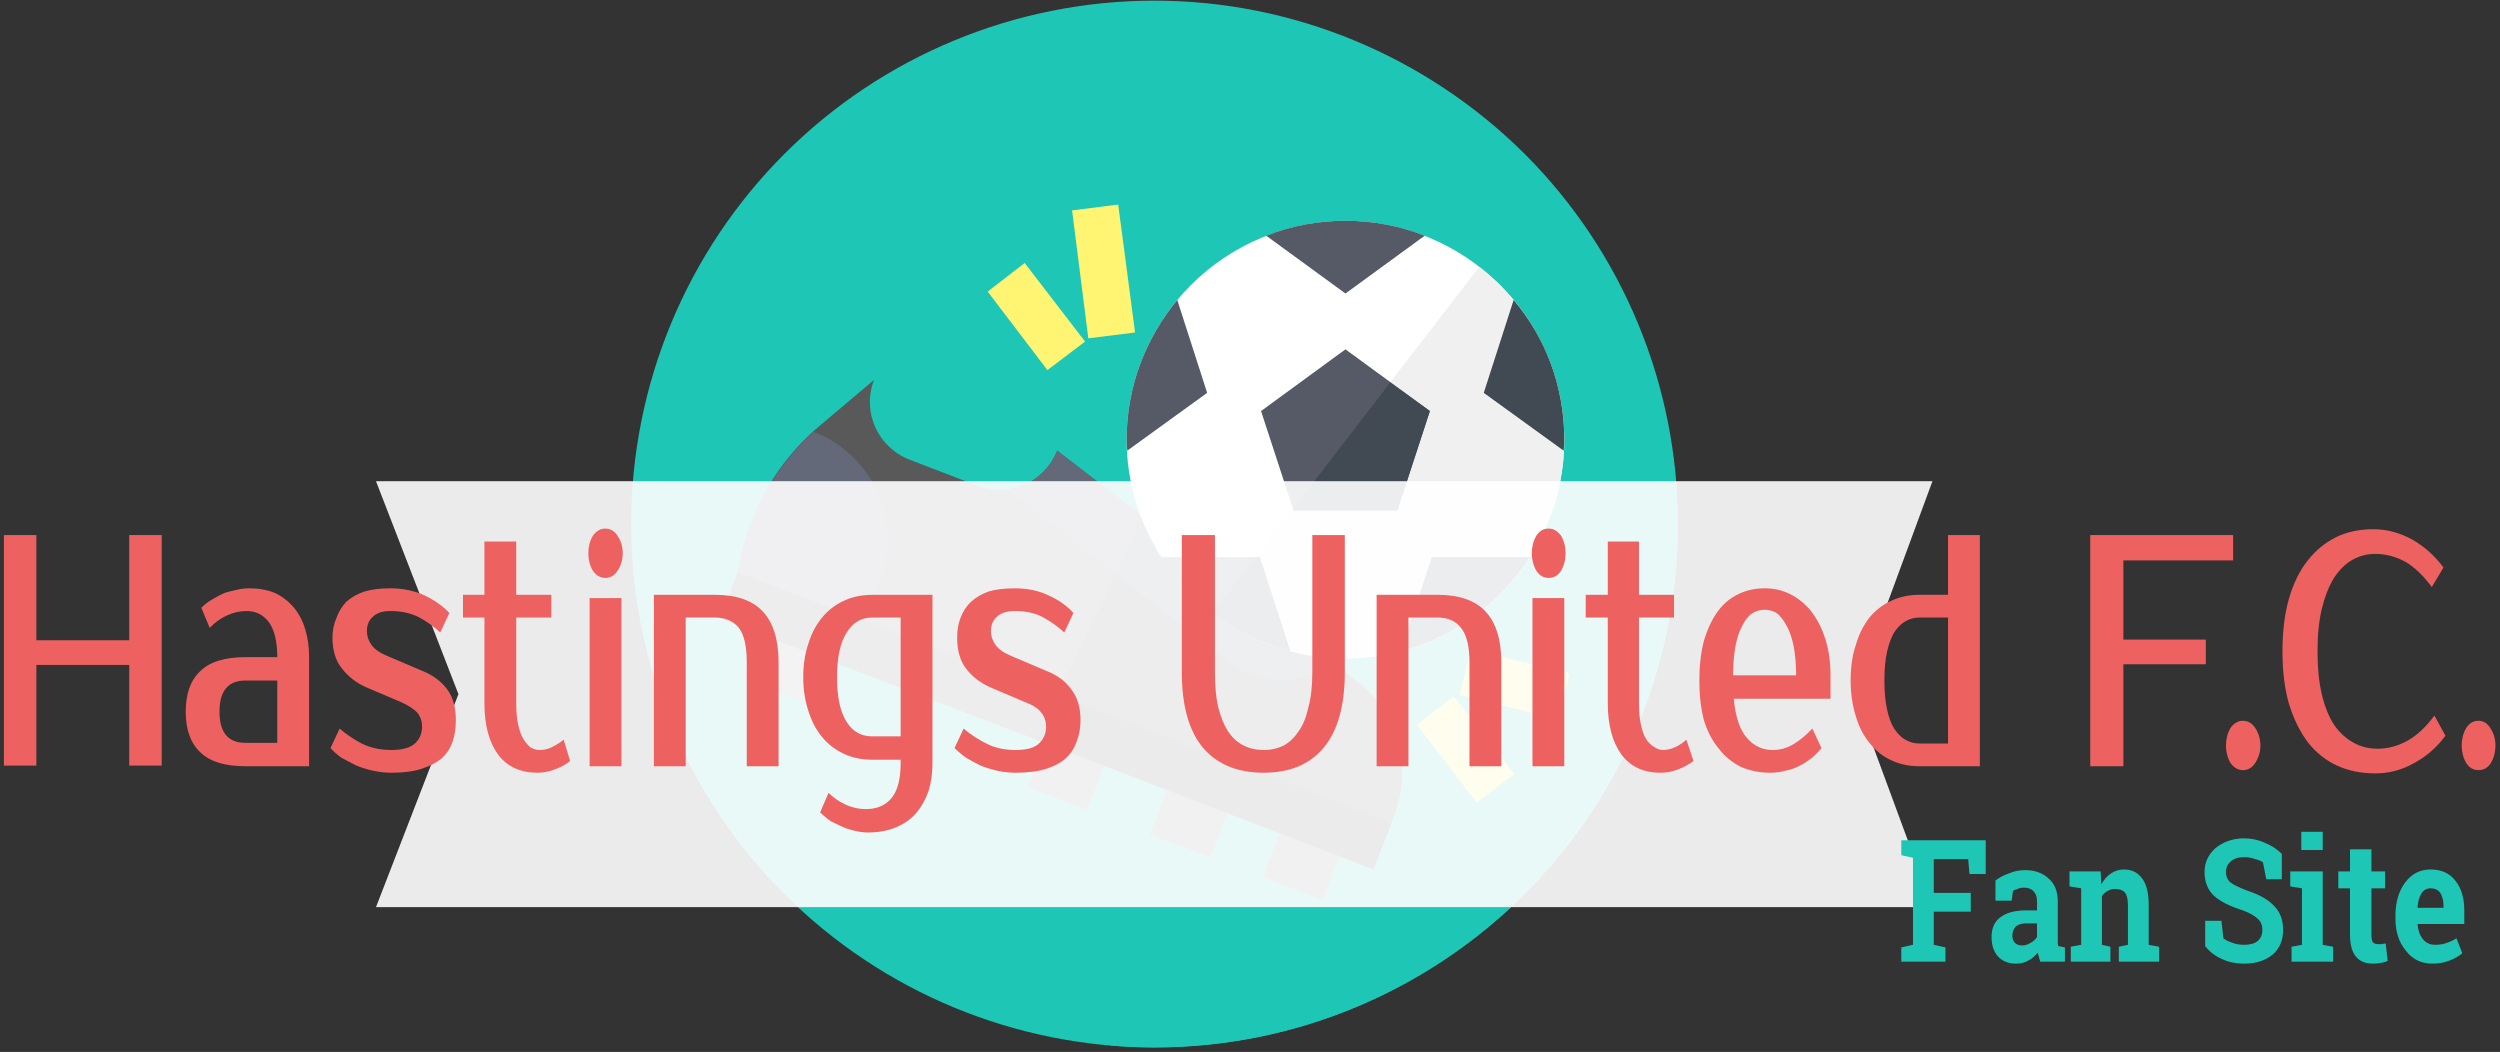 <svg version="1.2" xmlns="http://www.w3.org/2000/svg" viewBox="0 0 385 162" width="385" height="162">
	<rect x="0" y="0" width="385" height="162" fill="#333333" stroke="none"/>
	<title>svgexport-15</title>
	<style>
		.s0 { fill: #1ec6b6 } 
		.s1 { fill: #595959 } 
		.s2 { fill: #474747 } 
		.s3 { fill: #6e6e6e } 
		.s4 { fill: #848484 } 
		.s5 { fill: #636978 } 
		.s6 { fill: #555a66 } 
		.s7 { fill: #383838 } 
		.s8 { fill: #ffffff } 
		.s9 { fill: #f0f0f0 } 
		.s10 { fill: #414952 } 
		.s11 { fill: #fff573 } 
		.s12 { fill: #ffeb50 } 
		.s13 { opacity: .9;fill: #ffffff } 
		.s14 { fill: #ee6161 } 
	</style>
	<g>
		<path class="s0" d="m97.2 80.7c0 21.4 8.5 41.9 23.6 57 15.1 15.1 35.6 23.6 57 23.6 21.3 0 41.8-8.5 57-23.6 15.1-15.1 23.6-35.6 23.6-57 0-21.4-8.5-41.9-23.6-57-15.2-15.1-35.7-23.6-57-23.6-21.4 0-41.9 8.5-57 23.6-15.1 15.1-23.6 35.6-23.6 57z"/>
		<path class="s0" d="m258.4 80.7q-0.1-5.1-0.7-10l-25.4-25.5-18.7 27.6-41.4-41.3-4.3 19.1-10.1-10.1 3.5 16.5 30.3 30.3-25.7 2.5-31.3-31.3-23.7 36.8 8.9 8.9-5.4 0.2 56.6 56.6q3.4 0.3 6.8 0.3c44.5 0 80.6-36.1 80.6-80.6z"/>
		<path class="s1" d="m208.8 104.8l-46-35.4c-1.9 4.9-7.4 7.3-12.3 5.4l-10.4-4c-4.9-1.9-7.4-7.3-5.5-12.3l-8.4 7.1c-8.2 6.9-12.9 17.1-13 27.9l99.2 38 2.3-6c2.9-7.4 0.5-15.9-5.9-20.7z"/>
		<path class="s2" d="m208.8 104.8l-32.8-25.3-15.3 32.2 51.7 19.8 2.3-6c2.9-7.4 0.5-15.9-5.9-20.7z"/>
		<path class="s3" d="m203.7 138.6l-9.2-3.5 4.1-10.8 9.2 3.5z"/>
		<path class="s3" d="m186.4 132l-9.3-3.5 4.2-10.8 9.2 3.5z"/>
		<path class="s3" d="m167.4 124.7l-9.2-3.5 4.1-10.8 9.3 3.5z"/>
		<path class="s4" d="m123.7 108l-9.3-3.6 4.2-10.8 9.2 3.6z"/>
		<path class="s5" d="m155.1 75.4l34 26.4c3.8 3 8.9 3.7 13.4 2l3.5-1.3-43.2-33.1c-1.3 3.3-4.3 5.6-7.7 6z"/>
		<path class="s6" d="m176 79.5l-4.2 8.9 17.3 13.4c3.8 3 8.9 3.7 13.4 2l3.5-1.3z"/>
		<path class="s5" d="m135.5 89.3c3.5-9.1-1.1-19.3-10.2-22.8q0 0 0 0c-7.6 6.9-12 16.7-12.1 27l13.8 5.2c3.7-1.9 6.8-5.1 8.5-9.4z"/>
		<path class="s2" d="m113.6 88.1l100.7 38.6-2.8 7.1-100.6-38.5z"/>
		<path class="s7" d="m214.3 126.7l-51.4-19.7-3.3 6.9 51.9 20z"/>
		<path class="s8" d="m173.5 67.7c0 8.9 3.6 17.5 9.9 23.8 6.3 6.3 14.9 9.9 23.8 9.9 8.9 0 17.5-3.6 23.8-9.9 6.3-6.3 9.9-14.9 9.9-23.8 0-8.9-3.6-17.5-9.9-23.8-6.3-6.3-14.9-9.9-23.8-9.9-8.9 0-17.5 3.6-23.8 9.9-6.3 6.3-9.9 14.9-9.9 23.8z"/>
		<path class="s9" d="m227.8 41.1l-41.1 53.3c5.7 4.4 12.8 7 20.5 7 18.6 0 33.7-15.1 33.7-33.7 0-10.8-5.1-20.5-13.1-26.6z"/>
		<path class="s6" d="m207.2 53.8l-13 9.5 5 15.3h16l5-15.3z"/>
		<path class="s10" d="m199.1 78.4l0.1 0.2h16l5-15.3-6.1-4.4z"/>
		<path class="s6" d="m195 36.3l12.2 8.9 12.2-8.9c-3.8-1.5-7.9-2.3-12.2-2.3-4.3 0-8.4 0.8-12.2 2.3z"/>
		<path class="s10" d="m228.5 60.5l12.3 8.9q0.1-0.8 0.1-1.7c0-8.2-2.9-15.7-7.8-21.5z"/>
		<path class="s10" d="m215.7 100.3c8.4-2.2 15.4-7.5 19.9-14.5h-15.1z"/>
		<path class="s6" d="m181.3 46.2c-4.8 5.8-7.8 13.3-7.8 21.5q0 0.9 0.1 1.7l12.3-8.9z"/>
		<path class="s6" d="m194 85.8h-15.2c4.5 7 11.6 12.3 19.9 14.5z"/>
		<path class="s10" d="m194 85.8h-0.6l-6.7 8.6c3.5 2.7 7.6 4.7 12 5.9z"/>
		<path class="s11" d="m167.6 52.1l-2.5-19.7 7.1-0.9 2.6 19.7z"/>
		<path class="s11" d="m161.3 57l-9.2-12.1 5.7-4.4 9.3 12.1z"/>
		<path class="s12" d="m240 110.8l-15.2-3.8 1.7-7 15.2 3.7z"/>
		<path class="s12" d="m227.4 123.6l-9.2-12 5.7-4.4 9.3 12z"/>
	</g>
	<path class="s13" d="m297.6 139.7h-239.7l12.7-32.8-12.7-32.8h239.7l-12.1 32.8z"/>
	<path class="s14" d="m19.9 82.4h5v35.5h-5v-15.5h-14.3v15.5h-5v-35.5h5v16.2h14.3zm17.9 18.8h4.9q0-3.6-1.3-5.4-1.3-1.7-3.4-1.7-1.6 0-3.1 0.7-1.5 0.7-2.6 1.9l-1.3-3.1q0.8-0.8 1.7-1.3 1-0.6 1.9-1 1-0.3 2-0.5 0.9-0.2 1.8-0.2 2.2 0 3.9 0.7 1.7 0.8 2.9 2.2 1.2 1.4 1.8 3.4 0.6 1.9 0.6 4.3v16.8h-9.8q-4.7 0-6.9-2.1-2.3-2.1-2.3-6.3 0-4.2 2.3-6.3 2.2-2.1 6.9-2.1zm-4 8.4q0 4.8 4 4.8h4.9v-9.6h-4.9q-4 0-4 4.8zm22.7-12.4q0 1.1 0.7 2.1 0.7 1 2.4 1.7l5.4 2.3q2.5 1 3.9 2.9 1.3 1.8 1.3 4.7 0 1.8-0.5 3.3-0.5 1.5-1.7 2.6-1.2 1-3.1 1.6-1.8 0.6-4.6 0.6-1.4 0-2.8-0.3-1.4-0.3-2.6-0.8-1.2-0.6-2.3-1.2-1-0.7-1.7-1.5l1.4-3q1.5 1.3 3.4 2.3 2 1 4.6 1 2.6 0 3.7-1.1 1-1 1-2.5 0-1.2-0.7-2.1-0.8-0.9-2.6-1.7l-5.4-2.3q-2.2-1-3.6-2.8-1.5-1.8-1.5-4.8 0-1.6 0.6-3 0.5-1.4 1.5-2.5 1.1-1 2.8-1.6 1.7-0.5 4-0.5 2.9 0 5.3 1.1 2.3 1.1 3.8 2.7l-1.4 3q-1.4-1.3-3.2-2.3-1.9-1-4.5-1-1.8 0-2.7 0.9-0.9 0.8-0.9 2.2zm18.1 11.1v-13.2h-3.3v-3.5h3.3v-8.2h4.9v8.2h5.4v3.5h-5.4v13.2q0 2 0.3 3.3 0.3 1.4 0.8 2.2 0.5 0.8 1.1 1.3 0.7 0.4 1.4 0.4 1.1 0 2-0.5 1-0.5 1.7-1.1l1 3.3q-1 0.8-2.4 1.3-1.3 0.5-2.6 0.5-4 0-6.1-2.8-2.1-2.9-2.1-7.9zm21.1-16.2v25.9h-4.9v-25.9zm0.2-6.9q0 1.5-0.8 2.7-0.7 1.1-1.9 1.1-1.1 0-1.9-1.1-0.7-1.2-0.7-2.7 0-1.5 0.7-2.7 0.8-1.1 1.9-1.1 1.2 0 1.9 1.1 0.8 1.2 0.8 2.7zm24 16.8v16h-4.9v-16q0-3.7-1.2-5.3-1.3-1.6-3.7-1.6h-4.5v22.9h-4.9v-26.4h9.4q5 0 7.4 2.6 2.4 2.6 2.4 7.8zm23.7-10.4v25.9q0 2.4-0.6 4.3-0.7 2-1.9 3.4-1.2 1.4-3.1 2.2-1.9 0.8-4.3 0.8-0.9 0-1.8-0.2-1-0.2-2-0.6-0.9-0.4-1.9-0.9-0.9-0.6-1.7-1.4l1.3-3q1.1 1.1 2.6 1.8 1.5 0.7 3.1 0.7 2.6 0 4-1.7 1.4-1.7 1.4-5.4v-0.5h-4.3q-2.5 0-4.4-0.9-2-0.9-3.4-2.6-1.4-1.7-2.1-4-0.8-2.4-0.8-5.2 0-2.9 0.8-5.2 0.7-2.3 2.1-4 1.4-1.7 3.4-2.6 1.9-0.9 4.4-0.9zm-4.9 3.5h-4.4q-2.5 0-3.9 2.3-1.5 2.3-1.5 6.9 0 4.6 1.5 6.9 1.4 2.2 3.9 2.2h4.4zm13.9 2.1q0 1.1 0.7 2.1 0.7 1 2.4 1.7l5.4 2.3q2.6 1 3.9 2.9 1.4 1.8 1.4 4.7 0 1.8-0.6 3.3-0.5 1.5-1.7 2.6-1.1 1-3 1.6-1.9 0.6-4.7 0.6-1.4 0-2.8-0.3-1.3-0.3-2.6-0.8-1.2-0.6-2.2-1.2-1-0.7-1.8-1.5l1.4-3q1.5 1.3 3.5 2.3 1.9 1 4.5 1 2.7 0 3.7-1.1 1-1 1-2.5 0-1.2-0.7-2.1-0.7-1-2.6-1.7l-5.4-2.3q-2.2-1-3.6-2.8-1.4-1.8-1.4-4.8 0-1.7 0.5-3 0.5-1.4 1.6-2.5 1.1-1 2.7-1.6 1.7-0.5 4.1-0.5 2.9 0 5.2 1.1 2.4 1.1 3.8 2.7l-1.4 3q-1.4-1.3-3.2-2.3-1.8-1-4.4-1-1.9 0-2.8 0.9-0.9 0.8-0.9 2.2zm42 18.3q1.7 0 3.1-0.7 1.3-0.7 2.3-2.2 1-1.4 1.5-3.7 0.6-2.2 0.6-5.4v-21.1h5v21.1q0 7.8-3.3 11.7-3.2 3.8-9.2 3.8-6 0-9.3-3.8-3.3-3.9-3.3-11.7v-21.1h5.1v21.1q0 3.2 0.5 5.4 0.6 2.3 1.5 3.7 1 1.5 2.4 2.2 1.4 0.7 3.1 0.7zm36.6-13.5v16h-4.9v-16q0-3.7-1.3-5.3-1.2-1.6-3.6-1.6h-4.5v22.9h-4.9v-26.4h9.4q5 0 7.4 2.6 2.4 2.6 2.4 7.8zm9.7-9.9v25.9h-4.9v-25.9zm0.2-6.9q0 1.5-0.7 2.7-0.7 1.1-1.9 1.1-1.2 0-1.9-1.1-0.7-1.2-0.7-2.7 0-1.5 0.7-2.7 0.7-1.1 1.9-1.1 1.1 0 1.9 1.1 0.7 1.2 0.7 2.7zm6.5 23.1v-13.2h-3.4v-3.5h3.4v-8.2h4.8v8.2h5.4v3.5h-5.4v13.2q0 2 0.3 3.3 0.3 1.4 0.8 2.2 0.5 0.8 1.2 1.2 0.7 0.5 1.4 0.5 1 0 2-0.5 1-0.5 1.6-1.1l1.1 3.3q-1.1 0.8-2.4 1.3-1.3 0.5-2.7 0.5-3.9 0-6-2.8-2.1-2.9-2.1-7.9zm25.4 7.2q1.7 0 3.2-0.9 1.5-0.9 2.9-2.4l1.4 3q-0.7 0.9-1.6 1.6-0.9 0.7-1.9 1.2-1 0.5-2.1 0.7-1.1 0.3-2.3 0.3-2.4 0-4.5-0.9-2-1-3.4-2.8-1.5-1.8-2.3-4.4-0.7-2.7-0.7-6.1 0-3.4 0.7-6.1 0.8-2.7 2.1-4.5 1.3-1.8 3.2-2.7 1.8-0.9 4.1-0.9 2.1 0 3.9 0.9 1.8 0.9 3.2 2.6 1.4 1.8 2.2 4.3 0.8 2.5 0.8 5.6v3.6h-14.9q0.4 4.2 2 6 1.6 1.9 4 1.9zm-1.2-21.6q-1 0-1.9 0.5-0.9 0.6-1.5 1.8-0.7 1.2-1.1 3.1-0.4 2-0.4 4.7h9.7q0-2.6-0.4-4.6-0.4-1.9-1.1-3.1-0.7-1.3-1.5-1.9-0.9-0.5-1.8-0.5zm33.1 24.1h-9.3q-2.4 0-4.3-0.9-2-0.9-3.4-2.7-1.4-1.7-2.1-4.1-0.8-2.5-0.8-5.5 0-3.1 0.8-5.5 0.7-2.4 2.1-4.2 1.4-1.7 3.4-2.6 1.9-0.9 4.3-0.9h4.4v-9.2h4.9zm-9.3-3.5h4.4v-19.4h-4.4q-1.2 0-2.2 0.6-0.9 0.5-1.7 1.7-0.7 1.2-1.1 3-0.4 1.8-0.4 4.4 0 2.6 0.4 4.4 0.4 1.9 1.1 3 0.8 1.2 1.7 1.7 1 0.6 2.2 0.6zm48.3-28.2h-16.9v12.2h12.7v3.8h-12.7v15.7h-5.1v-35.6h22zm4.2 28.5q0 1.5-0.8 2.7-0.7 1.1-1.9 1.1-1.1 0-1.9-1.1-0.7-1.2-0.7-2.7 0-1.5 0.7-2.7 0.8-1.1 1.9-1.1 1.2 0 1.9 1.1 0.8 1.2 0.8 2.7zm18.1 0.5q2.3 0 4.5-1.2 2.2-1.2 4.2-3.9l1.7 3.1q-2 2.7-4.8 4.2-2.8 1.6-6 1.6-3.3 0-5.9-1.2-2.6-1.2-4.5-3.6-1.8-2.4-2.9-5.9-1-3.5-1-8.1 0-4.6 1-8.1 1-3.5 2.9-5.9 1.8-2.3 4.4-3.6 2.5-1.2 5.7-1.2 3.1 0 6 1.6 2.8 1.6 4.8 4.3l-1.8 3q-2-2.7-4.1-3.9-2.2-1.2-4.6-1.2-1.9 0-3.5 0.9-1.6 0.9-2.8 2.7-1.2 1.9-1.9 4.7-0.7 2.8-0.7 6.7 0 3.9 0.7 6.8 0.7 2.8 1.9 4.6 1.3 1.8 3 2.7 1.6 0.9 3.7 0.9zm18.1-0.5q0 1.5-0.7 2.7-0.7 1.1-1.9 1.1-1.2 0-1.9-1.1-0.7-1.2-0.7-2.7 0-1.5 0.7-2.7 0.7-1.1 1.9-1.1 1.1 0 1.8 1.1 0.8 1.2 0.8 2.7z"/>
	<path class="s0" d="m292.8 148.1v-2.2l1.8-0.4v-13.4l-1.8-0.4v-2.3h13v5.2h-2.5l-0.2-2.3h-5.3v5.2h5.7v2.9h-5.7v5.1l1.8 0.4v2.2zm25.2 0h-3.8q-0.1-0.3-0.2-0.7-0.1-0.3-0.2-0.7-0.6 0.8-1.4 1.2-0.8 0.5-1.9 0.5-1.8 0-2.8-1.1-1-1.1-1-3 0-2 1.3-3 1.4-1.1 4-1.1h1.7v-1.4q0-1-0.5-1.5-0.5-0.6-1.5-0.6-0.6 0-1 0.2-0.4 0.1-0.7 0.3l-0.2 1.5h-2.5v-3.1q0.9-0.7 2.1-1.1 1.1-0.5 2.5-0.5 2.2 0 3.6 1.3 1.4 1.2 1.4 3.6v5.7q0 0.3 0 0.6 0 0.3 0.1 0.5l1 0.2zm-6.6-2.5q0.7 0 1.3-0.4 0.6-0.3 1-0.9v-2.1h-1.7q-1 0-1.6 0.5-0.5 0.6-0.5 1.4 0 0.7 0.4 1.1 0.4 0.4 1.1 0.4zm7.5 2.5v-2.3l1.6-0.3v-8.7l-1.8-0.3v-2.3h4.8l0.1 2q0.6-1.1 1.5-1.7 0.9-0.6 2-0.6 1.8 0 2.8 1.4 1 1.3 1 4.1v6.1l1.6 0.3v2.3h-6.2v-2.3l1.4-0.3v-6.1q0-1.4-0.5-2-0.5-0.5-1.5-0.5-0.6 0-1.1 0.3-0.6 0.3-0.9 0.8v7.5l1.3 0.3v2.3zm32.5-16.6v3.9h-2.4l-0.5-2.6q-0.4-0.3-1.2-0.5-0.8-0.3-1.7-0.3-1.4 0-2.1 0.7-0.7 0.6-0.7 1.6 0 1 0.7 1.6 0.8 0.6 2.7 1.3 2.7 0.9 4 2.3 1.4 1.4 1.4 3.7 0 2.4-1.6 3.8-1.7 1.4-4.4 1.4-1.9 0-3.4-0.7-1.6-0.7-2.6-2v-3.9h2.5l0.3 2.7q0.5 0.4 1.4 0.7 0.8 0.3 1.8 0.3 1.4 0 2.1-0.6 0.7-0.6 0.7-1.7 0-1.1-0.7-1.7-0.7-0.7-2.3-1.3-2.9-0.9-4.4-2.2-1.5-1.4-1.5-3.7 0-2.2 1.7-3.7 1.7-1.4 4.2-1.5 1.9 0 3.4 0.7 1.5 0.6 2.6 1.7zm1.5 16.6v-2.3l1.6-0.3v-8.7l-1.8-0.3v-2.3h5v11.3l1.6 0.3v2.3zm4.8-20v2.8h-3.3v-2.8zm4.2 2.7h3.3v3.4h2.1v2.6h-2.1v7.1q0 0.8 0.2 1.2 0.3 0.3 0.8 0.3 0.4 0 0.6 0 0.3-0.1 0.6-0.1l0.3 2.7q-0.6 0.2-1.1 0.3-0.6 0.1-1.2 0.1-1.7 0-2.6-1.1-0.9-1.1-0.9-3.4v-7.1h-1.8v-2.6h1.8zm12.7 17.6q-2.6 0-4.1-2-1.6-1.9-1.6-4.9v-0.5q0-3.1 1.5-5.1 1.5-2 3.9-2 2.5 0 3.8 1.7 1.4 1.7 1.4 4.6v2.1h-7.2q0.1 1.4 0.8 2.3 0.7 0.9 1.9 0.9 1.1 0 1.8-0.3 0.7-0.2 1.5-0.7l0.9 2.3q-0.7 0.6-1.9 1.1-1.2 0.5-2.7 0.5zm-0.3-11.6q-0.9 0-1.4 0.8-0.5 0.8-0.6 2.1v0.1h4v-0.3q0-1.2-0.5-2-0.5-0.7-1.5-0.7z"/>
</svg>